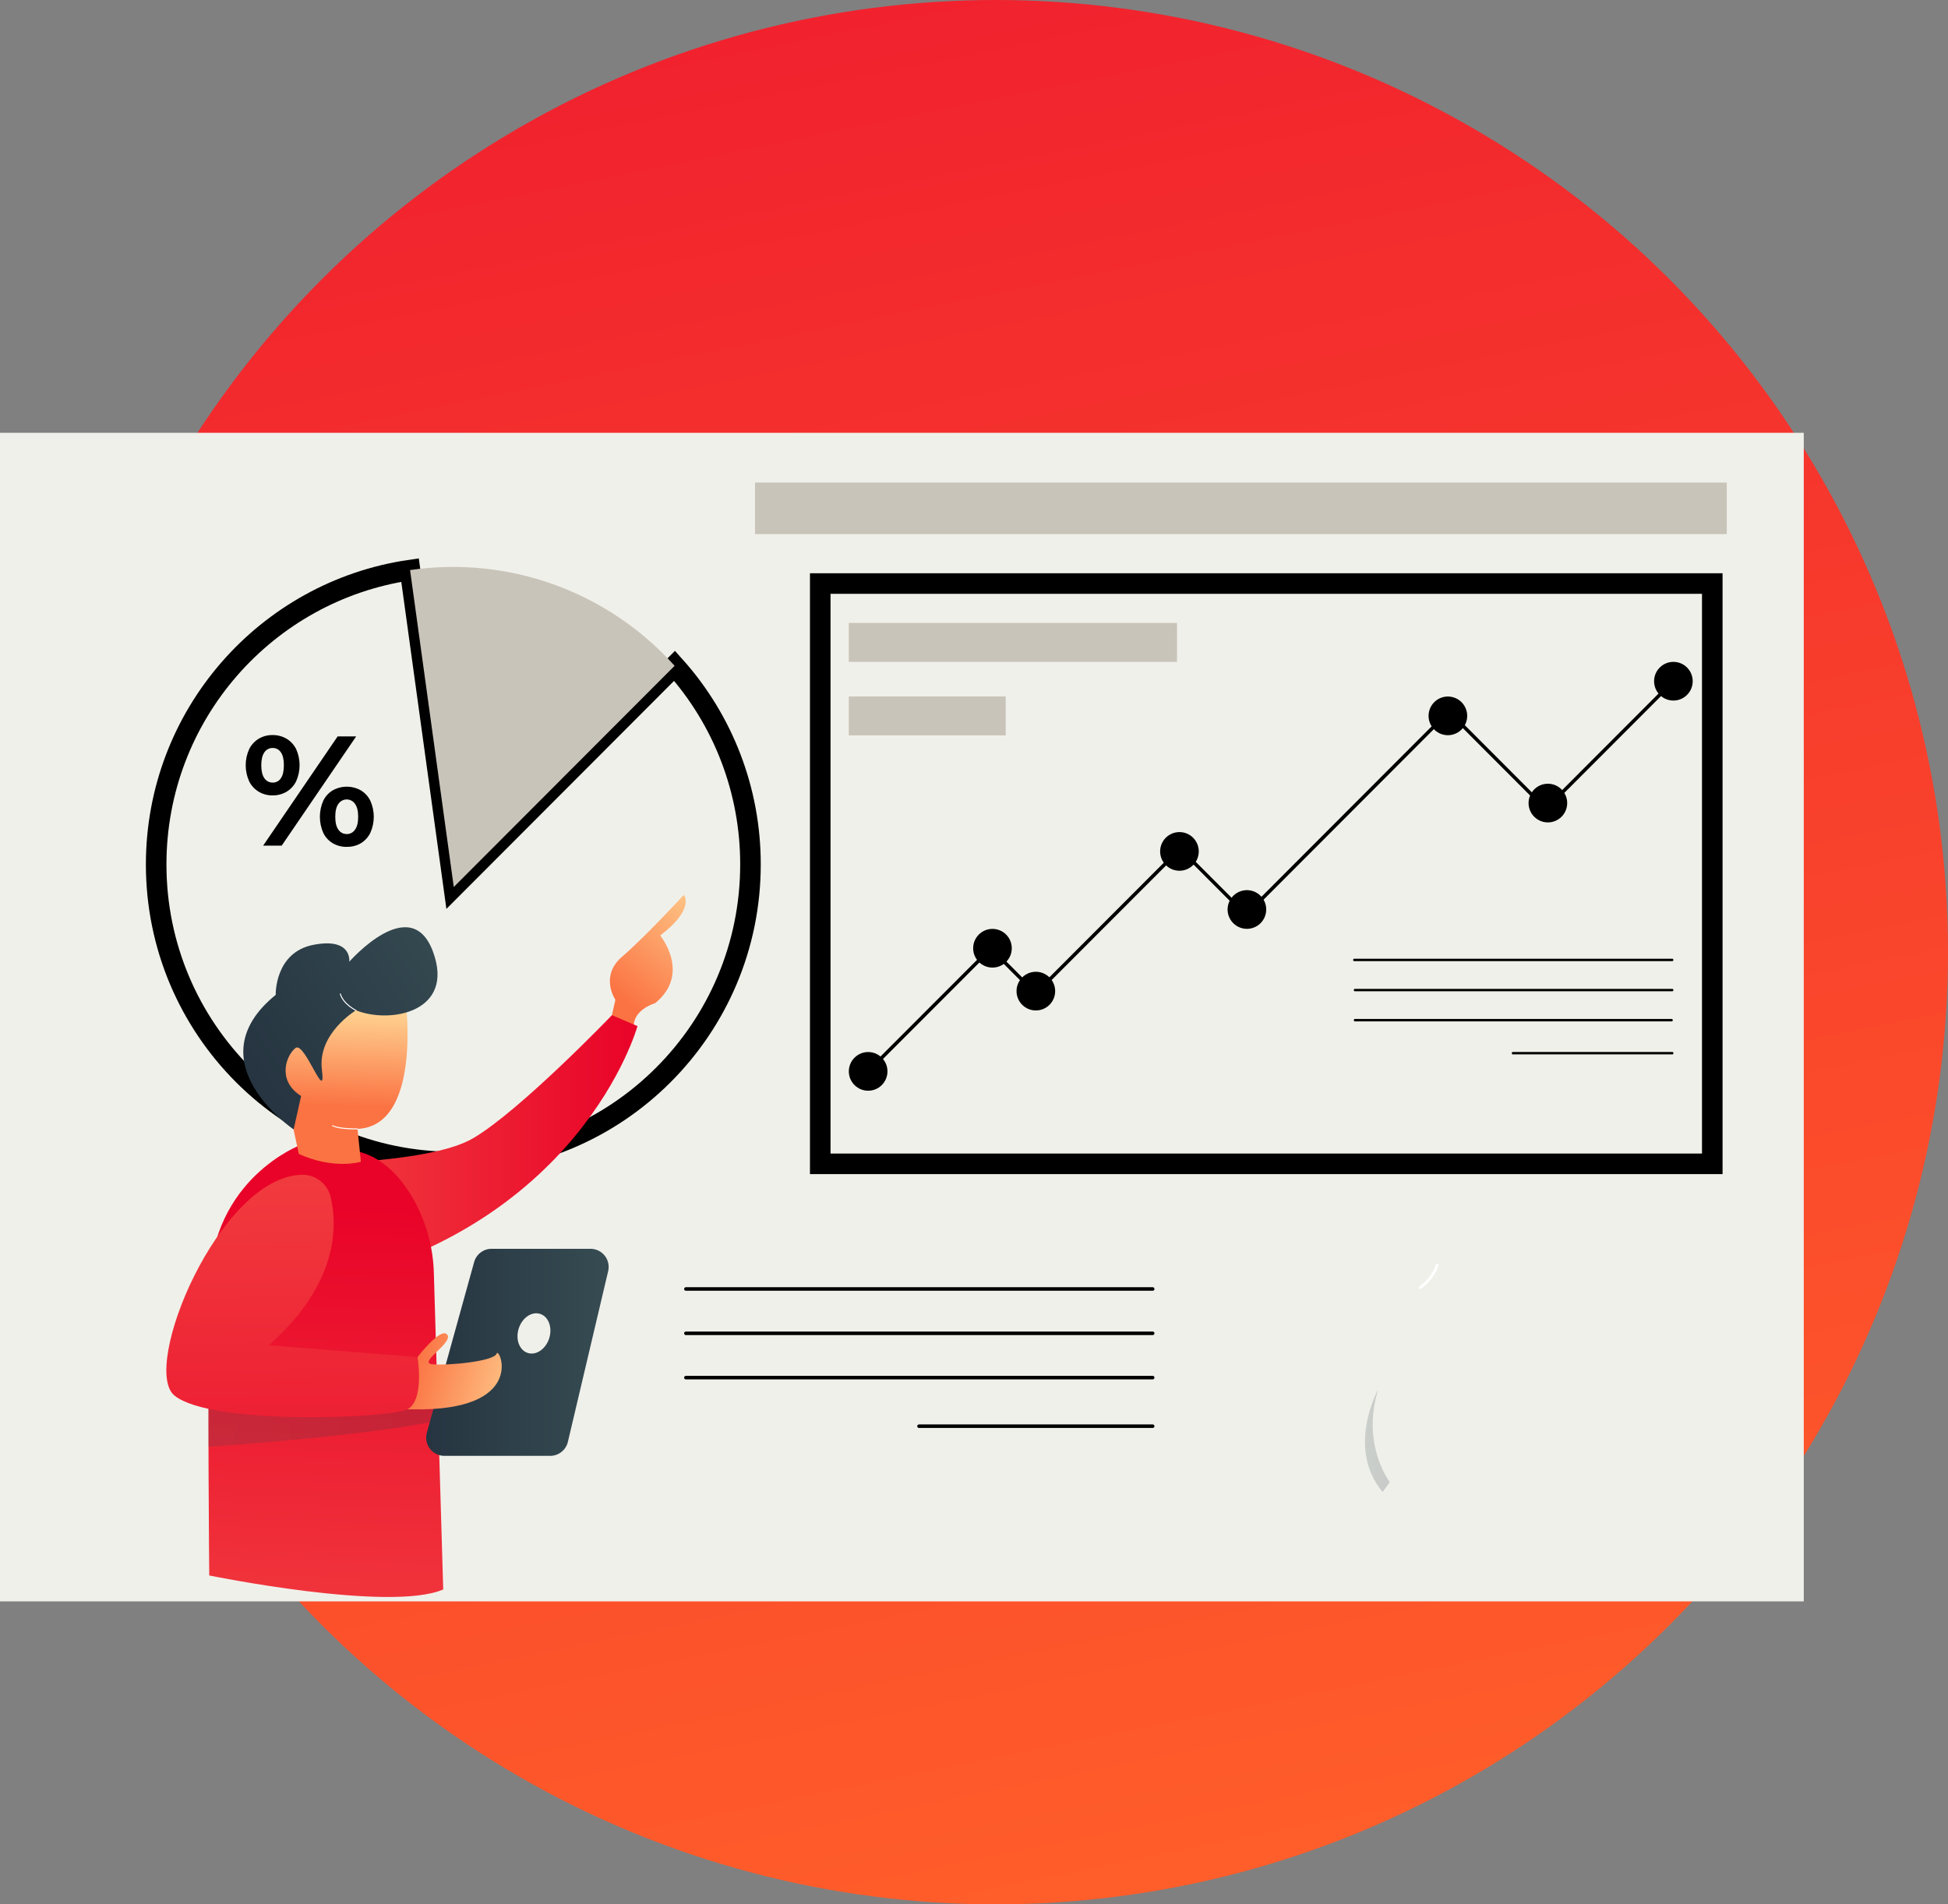 <svg width="180" height="176" viewBox="0 0 180 176" fill="none" xmlns="http://www.w3.org/2000/svg">
<rect x="0" y="0" width="180" height="176" fill="#808080" stroke="none"/>
<circle cx="92" cy="88" r="88" fill="url(#paint0_linear_1_535)"/>
<path d="M166.673 40H0V148H166.673V40Z" fill="#F0F0EA"/>
<path d="M69.345 79.894C69.345 95.08 57.052 107.391 41.886 107.391C26.72 107.391 14.43 95.08 14.43 79.894C14.43 66.067 24.618 54.625 37.889 52.686L41.928 81.975L62.332 61.534C66.857 66.574 69.356 73.116 69.345 79.894Z" stroke="black" stroke-width="1.9" stroke-miterlimit="10"/>
<path d="M25.179 73.511C24.728 73.518 24.285 73.398 23.898 73.166C23.519 72.935 23.214 72.6 23.019 72.201C22.811 71.736 22.703 71.232 22.703 70.722C22.703 70.213 22.811 69.709 23.019 69.244C23.214 68.845 23.519 68.51 23.898 68.279C24.285 68.047 24.728 67.928 25.179 67.934C25.639 67.925 26.092 68.045 26.489 68.279C26.867 68.508 27.171 68.841 27.367 69.237C27.576 69.703 27.683 70.208 27.683 70.719C27.683 71.23 27.576 71.735 27.367 72.201C27.173 72.6 26.868 72.935 26.489 73.166C26.093 73.4 25.639 73.52 25.179 73.511ZM25.193 72.329C25.342 72.332 25.49 72.297 25.622 72.228C25.754 72.159 25.867 72.057 25.949 71.932C26.136 71.667 26.229 71.266 26.23 70.728C26.231 70.189 26.137 69.788 25.949 69.524C25.867 69.399 25.754 69.298 25.622 69.228C25.49 69.159 25.342 69.125 25.193 69.128C25.042 69.125 24.893 69.161 24.76 69.231C24.627 69.302 24.513 69.405 24.43 69.531C24.239 69.8 24.143 70.199 24.143 70.728C24.143 71.256 24.239 71.655 24.43 71.924C24.513 72.05 24.627 72.153 24.76 72.223C24.893 72.293 25.042 72.328 25.193 72.325V72.329ZM24.315 78.154L31.197 68.06H32.91L26.029 78.154H24.315ZM32.032 78.269C31.579 78.276 31.134 78.159 30.744 77.93C30.363 77.702 30.058 77.367 29.867 76.966C29.663 76.5 29.558 75.997 29.558 75.488C29.558 74.979 29.663 74.476 29.867 74.01C30.058 73.608 30.364 73.272 30.746 73.045C31.143 72.822 31.59 72.705 32.045 72.705C32.5 72.705 32.947 72.822 33.344 73.045C33.723 73.275 34.028 73.611 34.222 74.01C34.431 74.475 34.538 74.978 34.538 75.488C34.538 75.998 34.431 76.501 34.222 76.966C34.028 77.366 33.723 77.701 33.344 77.933C32.945 78.163 32.491 78.278 32.032 78.265V78.269ZM32.032 77.086C32.183 77.088 32.333 77.053 32.468 76.982C32.602 76.912 32.717 76.809 32.802 76.683C32.999 76.413 33.097 76.015 33.096 75.486C33.096 74.958 32.998 74.559 32.802 74.29C32.717 74.166 32.604 74.064 32.471 73.994C32.339 73.923 32.191 73.886 32.041 73.885C31.891 73.885 31.743 73.92 31.61 73.989C31.477 74.058 31.362 74.159 31.276 74.282C31.079 74.547 30.98 74.948 30.98 75.486C30.98 76.025 31.079 76.426 31.276 76.69C31.36 76.812 31.473 76.912 31.605 76.98C31.737 77.049 31.883 77.083 32.032 77.081V77.086Z" fill="black"/>
<path d="M62.336 61.534L41.93 81.975L37.891 52.686C42.378 52.027 46.958 52.491 51.223 54.035C55.488 55.578 59.306 58.155 62.336 61.534Z" fill="#C9C4B9"/>
<path d="M106.497 119.292H63.366C63.325 119.289 63.286 119.27 63.258 119.24C63.23 119.209 63.215 119.169 63.215 119.128C63.215 119.087 63.23 119.047 63.258 119.017C63.286 118.986 63.325 118.968 63.366 118.964H106.497C106.52 118.962 106.542 118.965 106.564 118.972C106.585 118.98 106.605 118.992 106.622 119.007C106.639 119.022 106.652 119.041 106.661 119.062C106.67 119.083 106.675 119.105 106.675 119.128C106.675 119.151 106.67 119.174 106.661 119.194C106.652 119.215 106.639 119.234 106.622 119.249C106.605 119.265 106.585 119.277 106.564 119.284C106.542 119.291 106.52 119.294 106.497 119.292Z" fill="black"/>
<path d="M106.497 123.389H63.366C63.325 123.385 63.286 123.367 63.258 123.336C63.23 123.306 63.215 123.266 63.215 123.225C63.215 123.183 63.23 123.144 63.258 123.113C63.286 123.083 63.325 123.064 63.366 123.061H106.497C106.52 123.059 106.542 123.062 106.564 123.069C106.585 123.076 106.605 123.088 106.622 123.104C106.639 123.119 106.652 123.138 106.661 123.159C106.67 123.179 106.675 123.202 106.675 123.225C106.675 123.248 106.67 123.27 106.661 123.291C106.652 123.312 106.639 123.331 106.622 123.346C106.605 123.361 106.585 123.373 106.564 123.381C106.542 123.388 106.52 123.391 106.497 123.389Z" fill="black"/>
<path d="M106.497 127.484H63.366C63.325 127.481 63.286 127.462 63.258 127.432C63.23 127.401 63.215 127.361 63.215 127.32C63.215 127.279 63.23 127.239 63.258 127.209C63.286 127.178 63.325 127.159 63.366 127.156H106.497C106.52 127.154 106.542 127.157 106.564 127.164C106.585 127.172 106.605 127.183 106.622 127.199C106.639 127.214 106.652 127.233 106.661 127.254C106.67 127.275 106.675 127.297 106.675 127.32C106.675 127.343 106.67 127.365 106.661 127.386C106.652 127.407 106.639 127.426 106.622 127.441C106.605 127.457 106.585 127.469 106.564 127.476C106.542 127.483 106.52 127.486 106.497 127.484Z" fill="black"/>
<path d="M106.497 131.973H84.932C84.909 131.975 84.887 131.972 84.865 131.965C84.844 131.958 84.824 131.946 84.807 131.93C84.79 131.915 84.777 131.896 84.768 131.875C84.759 131.855 84.754 131.832 84.754 131.809C84.754 131.786 84.759 131.764 84.768 131.743C84.777 131.722 84.79 131.703 84.807 131.688C84.824 131.673 84.844 131.661 84.865 131.653C84.887 131.646 84.909 131.643 84.932 131.645H106.497C106.52 131.643 106.543 131.646 106.564 131.653C106.586 131.661 106.605 131.673 106.622 131.688C106.639 131.703 106.652 131.722 106.661 131.743C106.671 131.764 106.675 131.786 106.675 131.809C106.675 131.832 106.671 131.855 106.661 131.875C106.652 131.896 106.639 131.915 106.622 131.93C106.605 131.946 106.586 131.958 106.564 131.965C106.543 131.972 106.52 131.975 106.497 131.973Z" fill="black"/>
<path d="M154.48 88.829H125.176C125.159 88.833 125.141 88.834 125.124 88.83C125.107 88.827 125.09 88.82 125.076 88.809C125.062 88.798 125.051 88.784 125.043 88.768C125.035 88.752 125.031 88.735 125.031 88.717C125.031 88.7 125.035 88.682 125.043 88.666C125.051 88.65 125.062 88.637 125.076 88.626C125.09 88.615 125.107 88.608 125.124 88.604C125.141 88.601 125.159 88.602 125.176 88.606H154.48C154.497 88.602 154.514 88.601 154.532 88.604C154.549 88.608 154.565 88.615 154.58 88.626C154.594 88.637 154.605 88.65 154.613 88.666C154.621 88.682 154.625 88.7 154.625 88.717C154.625 88.735 154.621 88.752 154.613 88.768C154.605 88.784 154.594 88.798 154.58 88.809C154.565 88.82 154.549 88.827 154.532 88.83C154.514 88.834 154.497 88.833 154.48 88.829Z" fill="black"/>
<path d="M154.484 91.614H125.181C125.156 91.608 125.134 91.594 125.118 91.573C125.102 91.553 125.094 91.528 125.094 91.503C125.094 91.477 125.102 91.452 125.118 91.432C125.134 91.412 125.156 91.397 125.181 91.391H154.484C154.501 91.387 154.519 91.386 154.536 91.39C154.553 91.394 154.569 91.401 154.583 91.412C154.596 91.423 154.608 91.436 154.615 91.452C154.623 91.468 154.627 91.485 154.627 91.503C154.627 91.52 154.623 91.537 154.615 91.553C154.608 91.569 154.596 91.583 154.583 91.593C154.569 91.604 154.553 91.612 154.536 91.615C154.519 91.619 154.501 91.619 154.484 91.614Z" fill="black"/>
<path d="M154.484 94.397H125.181C125.156 94.391 125.134 94.376 125.118 94.356C125.102 94.336 125.094 94.311 125.094 94.285C125.094 94.259 125.102 94.234 125.118 94.214C125.134 94.194 125.156 94.18 125.181 94.173H154.484C154.509 94.18 154.531 94.194 154.547 94.214C154.562 94.234 154.571 94.259 154.571 94.285C154.571 94.311 154.562 94.336 154.547 94.356C154.531 94.376 154.509 94.391 154.484 94.397Z" fill="black"/>
<path d="M154.488 97.446H139.837C139.82 97.451 139.802 97.452 139.784 97.448C139.767 97.445 139.751 97.438 139.737 97.427C139.723 97.416 139.711 97.402 139.703 97.386C139.695 97.37 139.691 97.353 139.691 97.335C139.691 97.318 139.695 97.3 139.703 97.284C139.711 97.268 139.723 97.254 139.737 97.244C139.751 97.233 139.767 97.226 139.784 97.222C139.802 97.219 139.82 97.219 139.837 97.224H154.488C154.505 97.219 154.523 97.219 154.54 97.222C154.558 97.226 154.574 97.233 154.588 97.244C154.602 97.254 154.614 97.268 154.621 97.284C154.629 97.3 154.633 97.318 154.633 97.335C154.633 97.353 154.629 97.37 154.621 97.386C154.614 97.402 154.602 97.416 154.588 97.427C154.574 97.438 154.558 97.445 154.54 97.448C154.523 97.452 154.505 97.451 154.488 97.446Z" fill="black"/>
<path d="M159.559 44.597H69.766V49.362H159.559V44.597Z" fill="#C9C4B9"/>
<path d="M158.219 53.931H75.793V107.561H158.219V53.931Z" stroke="black" stroke-width="1.9" stroke-miterlimit="10"/>
<path d="M80.217 99.18C80.174 99.18 80.133 99.162 80.102 99.132C80.072 99.102 80.055 99.06 80.055 99.017C80.055 98.974 80.072 98.933 80.102 98.902L91.442 87.546C91.457 87.53 91.475 87.518 91.495 87.51C91.514 87.502 91.535 87.498 91.557 87.498C91.578 87.498 91.599 87.502 91.619 87.51C91.639 87.518 91.657 87.53 91.672 87.546L95.704 91.583L108.938 78.329C108.969 78.299 109.01 78.282 109.053 78.282C109.096 78.282 109.137 78.299 109.168 78.329L115.137 84.307L133.759 65.657C133.79 65.627 133.831 65.61 133.874 65.61C133.917 65.61 133.958 65.627 133.989 65.657L142.843 74.525L154.503 62.847C154.517 62.829 154.535 62.815 154.556 62.805C154.576 62.795 154.598 62.789 154.621 62.788C154.644 62.787 154.666 62.791 154.687 62.799C154.708 62.807 154.728 62.82 154.744 62.836C154.76 62.852 154.772 62.871 154.781 62.892C154.789 62.914 154.792 62.936 154.791 62.959C154.79 62.982 154.785 63.004 154.775 63.024C154.764 63.045 154.75 63.063 154.733 63.077L142.961 74.868C142.93 74.898 142.889 74.915 142.846 74.915C142.803 74.915 142.762 74.898 142.731 74.868L133.876 66L115.256 84.653C115.225 84.683 115.184 84.7 115.141 84.7C115.098 84.7 115.057 84.683 115.026 84.653L109.057 78.674L95.821 91.929C95.806 91.944 95.788 91.956 95.768 91.964C95.748 91.972 95.727 91.977 95.706 91.977C95.684 91.977 95.663 91.972 95.644 91.964C95.624 91.956 95.606 91.944 95.591 91.929L91.559 87.891L80.333 99.132C80.302 99.163 80.26 99.18 80.217 99.18Z" fill="black"/>
<path d="M81.481 100.281C82.178 99.583 82.178 98.451 81.481 97.753C80.784 97.055 79.654 97.055 78.957 97.753C78.26 98.451 78.26 99.583 78.957 100.281C79.654 100.979 80.784 100.979 81.481 100.281Z" fill="black"/>
<path d="M91.707 89.424C92.692 89.424 93.491 88.624 93.491 87.636C93.491 86.649 92.692 85.849 91.707 85.849C90.721 85.849 89.922 86.649 89.922 87.636C89.922 88.624 90.721 89.424 91.707 89.424Z" fill="black"/>
<path d="M96.977 92.863C97.674 92.165 97.674 91.033 96.977 90.335C96.28 89.637 95.15 89.637 94.453 90.335C93.756 91.033 93.756 92.165 94.453 92.863C95.15 93.561 96.28 93.561 96.977 92.863Z" fill="black"/>
<path d="M108.984 80.475C109.97 80.475 110.769 79.675 110.769 78.688C110.769 77.701 109.97 76.901 108.984 76.901C107.998 76.901 107.199 77.701 107.199 78.688C107.199 79.675 107.998 80.475 108.984 80.475Z" fill="black"/>
<path d="M116.954 84.466C117.181 83.505 116.587 82.543 115.627 82.316C114.668 82.089 113.707 82.684 113.48 83.645C113.254 84.606 113.848 85.568 114.807 85.795C115.767 86.022 116.728 85.427 116.954 84.466Z" fill="black"/>
<path d="M135.525 66.571C135.751 65.61 135.157 64.647 134.198 64.421C133.238 64.194 132.277 64.789 132.051 65.75C131.824 66.71 132.418 67.673 133.378 67.9C134.337 68.126 135.298 67.531 135.525 66.571Z" fill="black"/>
<path d="M144.29 75.484C144.987 74.785 144.987 73.654 144.29 72.956C143.593 72.258 142.463 72.258 141.766 72.956C141.069 73.654 141.069 74.785 141.766 75.484C142.463 76.181 143.593 76.181 144.29 75.484Z" fill="black"/>
<path d="M155.888 64.222C156.585 63.524 156.585 62.392 155.888 61.694C155.191 60.996 154.061 60.996 153.364 61.694C152.667 62.392 152.667 63.524 153.364 64.222C154.061 64.92 155.191 64.92 155.888 64.222Z" fill="black"/>
<path d="M108.76 57.571H78.43V61.17H108.76V57.571Z" fill="#C9C4B9"/>
<path d="M92.931 64.365H78.43V67.964H92.931V64.365Z" fill="#C9C4B9"/>
<path d="M131.224 119.129C131.204 119.129 131.184 119.124 131.167 119.114C131.149 119.105 131.134 119.091 131.123 119.075C131.114 119.061 131.107 119.046 131.104 119.03C131.101 119.015 131.101 118.998 131.104 118.982C131.107 118.967 131.113 118.952 131.122 118.938C131.131 118.925 131.143 118.913 131.156 118.904C131.168 118.897 132.293 118.128 132.681 116.896C132.684 116.879 132.69 116.862 132.7 116.848C132.71 116.833 132.723 116.821 132.738 116.812C132.753 116.803 132.769 116.797 132.787 116.795C132.804 116.793 132.822 116.795 132.838 116.8C132.855 116.806 132.87 116.814 132.883 116.826C132.896 116.838 132.906 116.852 132.913 116.868C132.92 116.884 132.923 116.902 132.923 116.919C132.923 116.937 132.918 116.954 132.911 116.969C132.498 118.285 131.339 119.075 131.289 119.108C131.27 119.121 131.247 119.128 131.224 119.129Z" fill="white"/>
<path opacity="0.2" d="M127.362 128.381C127.362 128.381 124.33 133.794 127.76 137.893L128.416 136.972C128.416 136.972 125.74 133.496 127.362 128.381Z" fill="url(#paint1_linear_1_535)"/>
<path d="M56.541 93.82L56.863 92.403C56.863 92.403 55.378 90.215 57.487 88.414C59.596 86.613 63.189 82.704 63.189 82.704C63.189 82.704 64.282 83.956 61.004 86.458C61.004 86.458 63.894 89.978 60.536 92.715C60.536 92.715 58.68 93.239 58.565 94.688C58.564 94.688 57.079 95.002 56.541 93.82Z" fill="url(#paint2_linear_1_535)"/>
<path d="M26.091 107.889C26.31 107.496 39.352 107.773 43.734 105.188C48.117 102.602 56.545 93.82 56.545 93.82L58.905 94.833C58.905 94.833 53.624 113.967 28.45 118.919C28.45 118.919 20.471 117.906 26.091 107.889Z" fill="url(#paint3_linear_1_535)"/>
<path d="M27.775 105.821C27.775 105.821 19.529 108.889 19.346 118.887C19.163 128.885 19.335 145.606 19.335 145.606C19.335 145.606 36.048 149.023 40.955 146.898L40.091 117.698C40.031 115.242 39.358 112.84 38.134 110.71C36.764 108.358 34.552 106.056 31.18 106.255L27.775 105.821Z" fill="url(#paint4_linear_1_535)"/>
<path d="M37.498 92.612C37.498 92.612 38.969 104.081 33.036 104.332L33.345 107.37C33.345 107.37 30.873 108.133 27.61 106.647L26.548 101.678L24.91 96.404L27.846 94.394L31.681 93.572L37.498 92.612Z" fill="url(#paint5_linear_1_535)"/>
<path d="M27.823 101.296L27.133 104.383C27.133 104.383 17.877 98.124 25.476 91.945C25.476 91.945 25.361 88.014 28.969 87.319C32.578 86.623 32.274 88.886 32.274 88.886C32.274 88.886 37.944 82.384 40.005 87.941C42.067 93.497 36.116 94.656 32.894 93.373C32.894 93.373 29.323 95.5 29.744 98.854C30.166 102.207 28.156 96.199 27.307 96.856C26.457 97.512 25.551 99.858 27.823 101.296Z" fill="url(#paint6_linear_1_535)"/>
<path d="M32.882 93.414H32.868C32.82 93.391 31.686 92.838 31.403 91.868C31.401 91.857 31.403 91.845 31.409 91.836C31.415 91.826 31.424 91.819 31.435 91.816C31.446 91.812 31.457 91.813 31.468 91.818C31.478 91.823 31.486 91.831 31.49 91.841C31.762 92.774 32.896 93.328 32.906 93.338C32.917 93.342 32.926 93.35 32.931 93.36C32.937 93.37 32.938 93.382 32.935 93.393C32.932 93.404 32.925 93.413 32.915 93.419C32.905 93.425 32.893 93.427 32.882 93.425V93.414Z" fill="white"/>
<path d="M31.642 104.313C31.322 104.281 31.008 104.203 30.709 104.082C30.704 104.08 30.699 104.076 30.695 104.072C30.691 104.067 30.688 104.062 30.686 104.056C30.684 104.051 30.683 104.045 30.684 104.039C30.684 104.033 30.686 104.027 30.688 104.022C30.691 104.016 30.694 104.012 30.699 104.008C30.703 104.004 30.708 104.001 30.714 103.999C30.719 103.997 30.725 103.996 30.731 103.996C30.737 103.996 30.743 103.998 30.748 104.001C31.446 104.325 33.014 104.286 33.03 104.286C33.036 104.286 33.042 104.287 33.047 104.289C33.053 104.291 33.058 104.294 33.062 104.298C33.067 104.302 33.07 104.307 33.072 104.313C33.075 104.318 33.076 104.324 33.076 104.33C33.076 104.336 33.075 104.342 33.073 104.347C33.071 104.353 33.068 104.358 33.064 104.362C33.06 104.367 33.055 104.37 33.05 104.372C33.044 104.375 33.038 104.376 33.032 104.376C32.568 104.386 32.103 104.365 31.642 104.313Z" fill="white"/>
<path d="M39.44 132.421L43.81 116.643C43.908 116.291 44.118 115.979 44.409 115.757C44.699 115.535 45.054 115.415 45.42 115.414H54.568C54.821 115.414 55.07 115.472 55.297 115.582C55.525 115.693 55.724 115.854 55.881 116.052C56.038 116.251 56.147 116.483 56.202 116.73C56.257 116.977 56.255 117.233 56.196 117.48L52.474 133.257C52.387 133.625 52.179 133.952 51.884 134.186C51.589 134.421 51.224 134.549 50.847 134.55H41.055C40.797 134.55 40.541 134.49 40.31 134.375C40.078 134.26 39.877 134.093 39.72 133.887C39.564 133.681 39.457 133.441 39.409 133.187C39.36 132.933 39.371 132.671 39.44 132.421Z" fill="url(#paint7_linear_1_535)"/>
<path d="M50.749 123.68C51.062 122.682 50.685 121.674 49.906 121.428C49.127 121.182 48.241 121.792 47.928 122.79C47.614 123.788 47.991 124.796 48.77 125.042C49.549 125.288 50.435 124.678 50.749 123.68Z" fill="#F0F0EA"/>
<path opacity="0.2" d="M19.254 133.711C19.254 133.711 33.229 132.79 40.491 131.307L40.42 129.907H19.255L19.254 133.711Z" fill="url(#paint8_linear_1_535)"/>
<path d="M38.586 125.416C38.586 125.416 40.746 122.593 41.328 123.354C41.91 124.115 38.542 125.952 39.957 126.087C41.373 126.222 45.666 125.818 45.889 125.101C46.112 124.385 48.661 130.073 39.091 130.252H37.035L38.586 125.416Z" fill="url(#paint9_linear_1_535)"/>
<path d="M30.553 110.627C31.173 113.237 31.323 118.605 24.835 124.332L38.581 125.421C38.581 125.421 39.271 129.482 37.592 130.275C35.913 131.067 19.594 131.76 16.132 128.987C12.955 126.442 20.272 108.718 27.921 108.571C28.527 108.564 29.118 108.763 29.597 109.137C30.075 109.51 30.412 110.036 30.553 110.627Z" fill="url(#paint10_linear_1_535)"/>
<defs>
<linearGradient id="paint0_linear_1_535" x1="47.5" y1="-43.5" x2="92" y2="176" gradientUnits="userSpaceOnUse">
<stop stop-color="#ED112F"/>
<stop offset="1" stop-color="#FF5D2A"/>
</linearGradient>
<linearGradient id="paint1_linear_1_535" x1="126.125" y1="133.138" x2="128.416" y2="133.138" gradientUnits="userSpaceOnUse">
<stop offset="0.02" stop-color="#364B52"/>
<stop offset="1" stop-color="#263541"/>
</linearGradient>
<linearGradient id="paint2_linear_1_535" x1="67.484" y1="79.924" x2="57.604" y2="92.346" gradientUnits="userSpaceOnUse">
<stop offset="0.02" stop-color="#FFE39F"/>
<stop offset="1" stop-color="#FB7343"/>
</linearGradient>
<linearGradient id="paint3_linear_1_535" x1="24.086" y1="106.369" x2="58.906" y2="106.369" gradientUnits="userSpaceOnUse">
<stop offset="0.02" stop-color="#F34743"/>
<stop offset="1" stop-color="#E90328"/>
</linearGradient>
<linearGradient id="paint4_linear_1_535" x1="29.096" y1="162.599" x2="30.913" y2="111.607" gradientUnits="userSpaceOnUse">
<stop offset="0.02" stop-color="#F34743"/>
<stop offset="1" stop-color="#E90328"/>
</linearGradient>
<linearGradient id="paint5_linear_1_535" x1="31.674" y1="91.629" x2="31.413" y2="102.217" gradientUnits="userSpaceOnUse">
<stop offset="0.02" stop-color="#FFE39F"/>
<stop offset="1" stop-color="#FB7343"/>
</linearGradient>
<linearGradient id="paint6_linear_1_535" x1="42.752" y1="86.162" x2="23.273" y2="98.326" gradientUnits="userSpaceOnUse">
<stop offset="0.02" stop-color="#364B52"/>
<stop offset="1" stop-color="#263541"/>
</linearGradient>
<linearGradient id="paint7_linear_1_535" x1="56.246" y1="124.982" x2="39.378" y2="124.982" gradientUnits="userSpaceOnUse">
<stop offset="0.02" stop-color="#364B52"/>
<stop offset="1" stop-color="#263541"/>
</linearGradient>
<linearGradient id="paint8_linear_1_535" x1="19.254" y1="131.81" x2="40.491" y2="131.81" gradientUnits="userSpaceOnUse">
<stop offset="0.02" stop-color="#364B52"/>
<stop offset="1" stop-color="#263541"/>
</linearGradient>
<linearGradient id="paint9_linear_1_535" x1="50.705" y1="129.933" x2="38.181" y2="126.503" gradientUnits="userSpaceOnUse">
<stop offset="0.02" stop-color="#FFE39F"/>
<stop offset="1" stop-color="#FB7343"/>
</linearGradient>
<linearGradient id="paint10_linear_1_535" x1="26.435" y1="97.239" x2="27.646" y2="155.486" gradientUnits="userSpaceOnUse">
<stop offset="0.02" stop-color="#F34743"/>
<stop offset="1" stop-color="#E90328"/>
</linearGradient>
</defs>
</svg>
